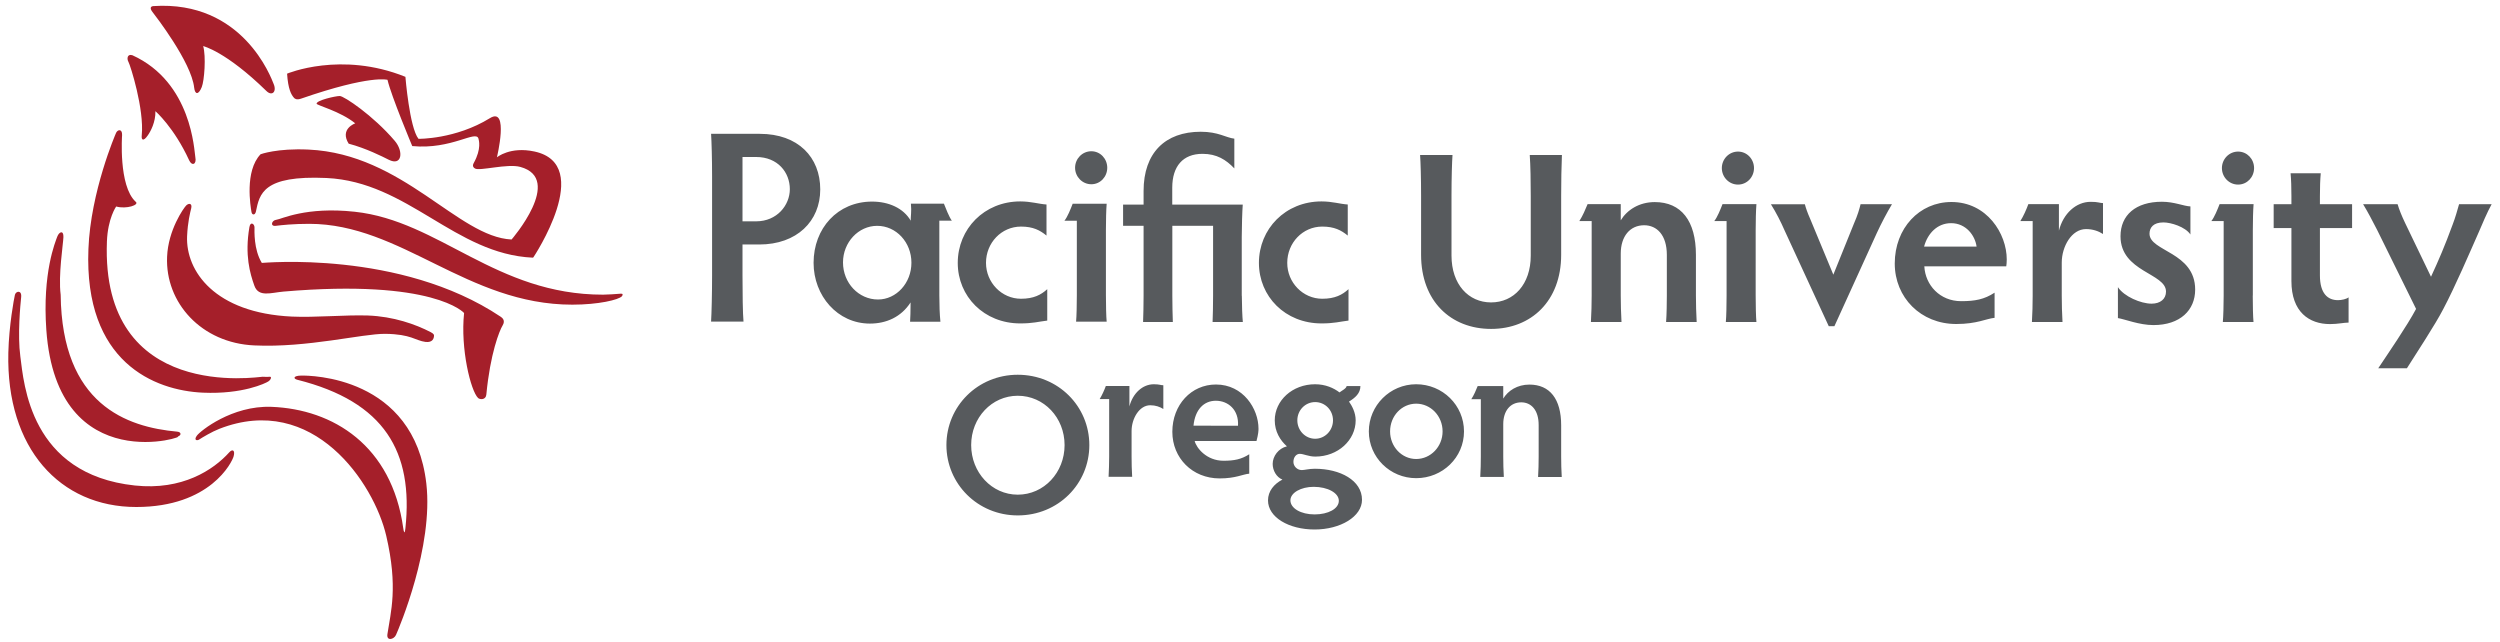 <?xml version="1.0" encoding="utf-8"?>
<svg xmlns="http://www.w3.org/2000/svg" width="300px" height="77px">
<path fill="#A51F2A" d="M60.07,38c0.19,0.13,0.62,0.44,0.24,1.06c-0.38,0.62-1.48,3.36-1.95,8.29c-0.06,0.66-0.76,0.62-0.99,0.41
	c-0.88-0.85-2.13-5.9-1.68-10.2c0,0-3.59-4.12-21.67-2.57c-1.5,0.13-3,0.72-3.5-0.72c-0.51-1.43-1.17-3.64-0.59-7.02
	c0.13-0.73,0.61-0.37,0.61,0.03c0,0.4-0.11,2.66,0.88,4.27C31.42,31.57,48.02,29.95,60.07,38 M23.3,10.52
	c0.09,0.82,0.51,0.92,0.91-0.07c0.31-0.76,0.53-3.68,0.17-4.92c0,0,2.72,0.63,7.59,5.39c0.66,0.65,1.27,0.11,0.87-0.84
	c-0.3-0.74-3.69-10.05-14.43-9.35c-0.43,0.03-0.39,0.36-0.11,0.71C18.63,1.87,22.97,7.46,23.3,10.52 M17.01,16.24
	c-0.07,0.64,0.24,0.7,0.7,0.04c0.36-0.49,0.97-1.63,0.94-2.94c0,0,2.24,1.95,4.05,5.9c0.33,0.72,0.92,0.5,0.74-0.38
	c-0.14-0.73-0.4-8.98-7.55-12.23c-0.63-0.2-0.69,0.44-0.47,0.81C15.64,7.83,17.32,13.09,17.01,16.24 M24.35,47.12
	c4.77,0.21,7.52-1.13,7.85-1.35c0.33-0.22,0.43-0.59,0.17-0.56c-0.22,0.02-0.37,0.03-0.85,0c-0.41-0.02-19.44,3.14-18.69-16.24
	c0.11-2.79,1.11-4.19,1.11-4.19c1.22,0.35,2.86-0.2,2.33-0.58c-2.07-1.91-1.62-7.99-1.62-7.99c0.03-0.81-0.58-0.68-0.75-0.2
	c0,0-3.03,6.97-3.29,13.87C10.07,43.46,18.53,46.86,24.35,47.12 M27.52,54.27c-1.91,2.13-5.66,4.6-11.34,3.99
	C3.6,56.91,2.87,46.03,2.44,42.77c-0.35-2.6,0.01-6.24,0.1-7.12c0.09-0.88-0.64-0.73-0.75-0.27c-0.11,0.47-0.71,3.66-0.79,6.96
	c-0.27,11.47,6.2,18.5,15.35,18.5c8.88,0,11.51-5.38,11.69-6.1C28.23,54.03,27.9,53.85,27.52,54.27 M36.14,45.07
	c-0.99,0.02-0.95,0.38-0.47,0.5c10.52,2.64,13.94,8.68,12.98,17.8c-0.1,0.94-0.21,0.36-0.26,0.01c-1.37-9.91-8.41-14.28-15.83-14.56
	c-4.74-0.17-8.51,2.89-8.93,3.45c-0.42,0.57,0.02,0.66,0.31,0.45c0.3-0.2,1.5-0.92,2.38-1.26C37.59,47.06,44.89,58,46.35,64.3
	c1.44,6.2,0.53,9.14,0.14,11.8c-0.13,0.87,0.79,0.64,1.03,0.09c0.38-0.85,4.51-10.58,3.64-18.16
	C49.68,45.12,37.18,45.05,36.14,45.07 M21.26,52.38c0.49-0.05,0.57-0.53,0.02-0.58c-6.08-0.55-13.85-3.25-14-16.43
	c-0.3-2.35,0.3-6.07,0.33-6.92c0.03-0.85-0.51-0.66-0.74-0.05c-0.22,0.62-1.8,4.31-1.31,11.2C6.86,57.79,23.07,52.17,21.26,52.38
	 M35.28,11.74c0.08,0.09,0.3,0.29,0.84,0.1c8.37-2.9,10.38-2.26,10.38-2.26c0.45,1.95,2.97,7.95,2.97,7.95
	c4.75,0.45,7.68-1.99,7.95-0.88c0.03,0.15,0.39,1.18-0.57,2.91c-0.23,0.4,0.02,0.58,0.15,0.66c0.54,0.34,3.89-0.62,5.44-0.19
	c5.26,1.44-1.05,8.71-1.05,8.71c-6.44-0.3-12.99-10.26-24.36-10.79c-3.79-0.18-5.76,0.56-5.76,0.56c-1.94,2.02-1.2,6.31-1.09,6.94
	c0.06,0.37,0.43,0.41,0.53-0.07c0.44-2.09,0.8-4.37,8.47-4.02c9.78,0.46,15.4,9.13,24.75,9.56l0.07-0.03c0,0,7.44-11.14,0.13-12.71
	c-2.92-0.63-4.5,0.7-4.5,0.7s1.49-6.14-0.84-4.7c-4.14,2.55-8.57,2.48-8.57,2.48c-1.08-1.34-1.57-7.44-1.57-7.44
	c-7.73-3.12-14.2-0.38-14.2-0.38C34.57,10.68,34.94,11.36,35.28,11.74 M51.69,39.86c-1.81-0.94-4.47-1.89-7.56-2
	c-2.64-0.09-6.37,0.26-9.1,0.13c-9.26-0.43-12.75-5.46-12.58-9.64c0.08-1.74,0.36-2.79,0.5-3.38c0.13-0.6-0.31-0.61-0.61-0.31
	c-0.3,0.3-2.16,2.93-2.29,6.15c-0.24,5.51,4.12,10.36,10.47,10.64c6.35,0.3,12.99-1.42,15.72-1.39c3.12,0.04,3.59,0.81,4.81,0.97
	c0.9,0.11,1.03-0.46,1.03-0.77C52.09,40.22,52.08,40.06,51.69,39.86 M47.37,16.9c-2.6-3.05-6.1-5.38-6.6-5.38
	c-0.5,0-2.78,0.51-2.78,0.92c0,0.2,2.82,0.89,4.64,2.36c0,0-1.9,0.66-0.79,2.44c2.08,0.55,4.04,1.54,4.81,1.93
	C48.24,19.97,48.46,18.18,47.37,16.9 M74.52,35.24c-0.65,0.05-1.64,0.12-2.15,0.12c-12.91,0-19.62-8.85-29.8-9.95
	c-5.88-0.64-8.82,0.9-9.4,0.96c-0.58,0.06-0.79,0.82-0.08,0.73c0.72-0.09,2.08-0.24,4.01-0.24c11.08,0,18.93,9.7,31.58,9.7
	c3.13,0,5.56-0.58,5.95-1.01C74.76,35.38,74.76,35.23,74.52,35.24"/>
<path fill="#575A5D" d="M89.1,26.56h1.64c2.5,0,4.04-1.94,4.04-3.86c0-2.01-1.45-3.86-4.04-3.86H89.1V26.56z M89.1,33.06
	c0,2.1,0.03,4.57,0.12,5.53h-3.89c0.06-0.96,0.12-3.43,0.12-5.53v-11.9c0-2.1-0.06-4.17-0.12-5.1h5.84c4.61,0,7.26,2.81,7.26,6.67
	c0,3.82-2.81,6.61-7.32,6.61H89.1V33.06z M122.52,35.85c1.51,0,2.41-0.47,3.15-1.15v3.77c-1.08,0.13-1.7,0.34-3.24,0.34
	c-4.35,0-7.5-3.24-7.5-7.26c0-4.08,3.18-7.38,7.5-7.38c1.3,0,2.22,0.31,3.15,0.37v3.73c-0.78-0.64-1.61-1.08-3.06-1.08
	c-2.35,0-4.2,1.95-4.2,4.35C118.32,33.9,120.2,35.85,122.52,35.85 M130.96,18.15c1.08,0,1.91,0.9,1.91,1.98
	c0,1.08-0.83,1.98-1.91,1.98c-1.08,0-1.95-0.9-1.95-1.98C129.01,19.04,129.88,18.15,130.96,18.15 M132.71,35.41
	c0,1.15,0.03,2.6,0.09,3.19h-3.67c0.06-0.65,0.09-2.1,0.09-3.19v-8.92h-1.49c0.37-0.46,0.74-1.39,0.99-2.04h4.08
	c-0.06,0.71-0.09,2.04-0.09,3.15V35.41z M158.67,35.85c1.52,0,2.41-0.47,3.15-1.15v3.77c-1.08,0.13-1.71,0.34-3.24,0.34
	c-4.36,0-7.51-3.24-7.51-7.26c0-4.08,3.18-7.38,7.51-7.38c1.3,0,2.22,0.31,3.15,0.37v3.73c-0.78-0.64-1.61-1.08-3.06-1.08
	c-2.35,0-4.2,1.95-4.2,4.35C154.46,33.9,156.35,35.85,158.67,35.85 M105.36,35.94c-2.32,0-4.2-1.98-4.2-4.45
	c0-2.41,1.85-4.39,4.1-4.39c2.29,0,4.11,1.98,4.11,4.42C109.38,33.96,107.56,35.94,105.36,35.94 M112.74,26.48h1.48
	c-0.34-0.46-0.74-1.52-0.95-2.04h-3.96c0.09,1.02-0.03,1.35-0.03,2.22v-0.19c-0.87-1.49-2.63-2.28-4.63-2.28
	c-4.14,0-7.02,3.21-7.02,7.35c0,3.95,2.87,7.29,6.76,7.29c1.95,0,3.74-0.77,4.88-2.54c0,1.14-0.03,1.76-0.06,2.32h3.64
	c-0.09-0.86-0.13-2.07-0.13-3.15V26.48z M149.02,35.5c0,1.11,0.06,2.56,0.12,3.14h-3.63c0.03-0.65,0.06-2.07,0.06-3.14v-8.4h-4.89
	v8.4c0,0.98,0.03,2.43,0.06,3.14h-3.57c0.03-0.71,0.06-2.16,0.06-3.14v-8.4h-2.46v-2.55h2.46v-1.63c0-4.58,2.59-7.11,6.86-7.11
	c2.12,0,3.01,0.71,4.03,0.83v3.57c-0.99-1.04-2.1-1.75-3.82-1.75c-2.34,0-3.63,1.48-3.63,4.06v2.03h8.46
	c-0.06,0.71-0.12,2.77-0.12,3.88V35.5z M174.3,18.6c-0.06,0.83-0.12,2.71-0.12,4.9v7.17c0,3.46,2.04,5.62,4.75,5.62
	c2.72,0,4.76-2.16,4.76-5.62v-7.17c0-1.76-0.03-3.6-0.12-4.9h3.86c-0.06,1.36-0.09,3.2-0.09,4.9v7.08c0,5.53-3.59,8.89-8.41,8.89
	c-4.84,0-8.4-3.34-8.4-8.89v-7.08c0-2.19-0.06-4.07-0.12-4.9H174.3z M197.3,27.03c-1.7,0-2.81,1.33-2.81,3.4v5.03
	c0,0.86,0.03,2.28,0.09,3.18h-3.67c0.06-0.9,0.09-2.32,0.09-3.18v-8.93h-1.48c0.43-0.68,0.71-1.36,0.99-2.03h3.98v1.94
	c0.74-1.23,2.19-2.19,4.08-2.19c3.18,0,4.94,2.26,4.94,6.33v4.88c0,0.86,0.03,2.28,0.09,3.18h-3.67c0.07-0.9,0.09-2.32,0.09-3.18
	v-4.88C200.02,28.2,198.82,27.03,197.3,27.03 M216.58,24.5c0.12,0.46,0.31,1.02,0.64,1.76l2.78,6.7l2.47-6.12
	c0.46-1.05,0.65-1.73,0.8-2.34h3.77c-0.59,0.98-1.29,2.31-1.82,3.46l-5.09,11.18h-0.68l-5.31-11.51c-0.43-0.99-0.99-2.1-1.63-3.12
	H216.58z M230.89,29.59h6.3c-0.18-1.33-1.27-2.81-3.06-2.81C232.5,26.78,231.32,27.99,230.89,29.59 M230.92,31.97
	c0.12,2.25,1.88,4.17,4.41,4.17c1.67,0,2.78-0.21,4.02-1.02v3.02c-1.02,0.1-2.1,0.74-4.6,0.74c-4.26,0-7.38-3.18-7.38-7.26
	c0-4.24,2.96-7.38,6.8-7.38c4.26,0,6.64,3.8,6.64,6.89c0,0.31-0.03,0.68-0.06,0.83H230.92z M252.36,24.37v3.71
	c-0.53-0.34-1.21-0.59-2.04-0.59c-1.73,0-2.91,2.1-2.91,4.02v3.98c0,1.05,0.03,2.1,0.09,3.15h-3.67c0.06-1.05,0.09-2.1,0.09-3.15
	v-8.96h-1.48c0.37-0.58,0.74-1.42,0.96-2.03h3.67v3.18c0.52-2.07,2.07-3.46,3.8-3.46C251.77,24.21,251.96,24.37,252.36,24.37
	 M263.42,34.75c0,2.47-1.8,4.26-5.01,4.26c-1.7,0-3.43-0.71-4.26-0.84v-3.71c0.74,1.12,2.74,1.98,4.04,1.98
	c1.05,0,1.73-0.56,1.73-1.45c0-2.22-5.46-2.35-5.46-6.64c0-2.53,1.82-4.14,4.97-4.14c1.48,0,2.62,0.53,3.42,0.56v3.37
	c-0.62-0.93-2.35-1.45-3.24-1.45c-1.21,0-1.67,0.62-1.67,1.36C257.95,30.18,263.42,30.24,263.42,34.75 M208.56,18.19
	c1.08,0,1.92,0.9,1.92,1.98c0,1.08-0.84,1.98-1.92,1.98c-1.08,0-1.94-0.9-1.94-1.98C206.62,19.09,207.48,18.19,208.56,18.19
	 M210.68,35.46c0,1.14,0.03,2.6,0.09,3.18h-3.67c0.06-0.65,0.09-2.1,0.09-3.18v-8.93h-1.48c0.37-0.46,0.74-1.39,0.99-2.03h4.07
	c-0.06,0.71-0.09,2.03-0.09,3.15V35.46z M268.57,18.19c1.09,0,1.92,0.9,1.92,1.98c0,1.08-0.83,1.98-1.92,1.98
	c-1.08,0-1.94-0.9-1.94-1.98C266.63,19.09,267.49,18.19,268.57,18.19 M270.33,35.46c0,1.14,0.03,2.6,0.09,3.18h-3.68
	c0.06-0.65,0.1-2.1,0.1-3.18v-8.93h-1.48c0.37-0.46,0.74-1.39,0.99-2.03h4.08c-0.06,0.71-0.09,2.03-0.09,3.15V35.46z M278.49,20.79
	c-0.07,0.74-0.1,1.73-0.1,2.75v0.96h3.86v2.87h-3.86v5.68c0,2.16,0.93,2.97,2.17,2.97c0.43,0,1.02-0.13,1.27-0.34v3.03
	c-0.55,0-1.3,0.18-2.23,0.18c-2.5,0-4.63-1.45-4.63-5.16v-6.36h-2.13V24.5h2.13v-0.96c0-1.02-0.03-2.01-0.1-2.75H278.49z M299,24.5
	c-0.5,0.89-1.2,2.53-1.51,3.27c-1.12,2.53-2.88,6.64-4.29,9.3c-0.98,1.91-3.25,5.33-4.37,7.12h-3.44c1.15-1.73,3.46-5.09,4.54-7.12
	l-4.66-9.45c-0.59-1.15-1.12-2.17-1.7-3.12h4.14c0.19,0.65,0.49,1.39,0.9,2.25l3.11,6.46c0.93-2.01,1.64-3.65,2.6-6.27
	c0.3-0.77,0.58-1.76,0.77-2.44H299z M122.13,44.97c4.85,0,8.59,3.78,8.59,8.44c0,4.66-3.74,8.44-8.59,8.44
	c-4.8,0-8.56-3.78-8.56-8.44C113.57,48.75,117.33,44.97,122.13,44.97 M122.13,59.36c3.15,0,5.62-2.66,5.62-5.95
	c0-3.29-2.47-5.92-5.62-5.92c-3.12,0-5.59,2.63-5.59,5.92C116.54,56.69,119.01,59.36,122.13,59.36 M139.6,46.23v2.85
	c-0.41-0.26-0.93-0.45-1.57-0.45c-1.33,0-2.24,1.62-2.24,3.09v3.07c0,0.81,0.02,1.62,0.07,2.43h-2.83c0.04-0.81,0.07-1.62,0.07-2.43
	v-6.9h-1.14c0.28-0.45,0.57-1.1,0.74-1.57h2.83v2.45c0.41-1.59,1.59-2.66,2.93-2.66C139.14,46.11,139.29,46.23,139.6,46.23
	 M163.25,46.32c0,0.88-0.63,1.41-1.37,1.87c0.34,0.49,0.8,1.29,0.8,2.25c0,2.37-2.12,4.35-4.85,4.35c-0.8,0-1.4-0.33-1.86-0.33
	c-0.4,0-0.76,0.38-0.76,0.97c0,0.5,0.43,0.98,1.01,0.98c0.31,0,0.88-0.16,1.56-0.16c3.05,0,5.66,1.4,5.66,3.73
	c0,2-2.57,3.56-5.69,3.56c-3.1,0-5.59-1.47-5.59-3.49c0-1.12,0.73-1.98,1.73-2.5c-0.71-0.28-1.17-1.09-1.17-1.88
	c0-0.92,0.69-1.87,1.71-2.11c-0.81-0.72-1.46-1.77-1.46-3.12c0-2.38,2.12-4.33,4.84-4.33c1.24,0,2.24,0.45,2.93,0.98
	c0.17-0.15,0.85-0.48,0.85-0.76H163.25z M157.75,61.73c1.64,0,2.91-0.68,2.91-1.64c0-0.93-1.33-1.67-3.02-1.67
	c-1.52,0-2.79,0.71-2.79,1.62C154.85,61,156.11,61.73,157.75,61.73 M157.82,52.65c1.19,0,2.14-1,2.14-2.21
	c0-1.22-0.95-2.19-2.14-2.19c-1.19,0-2.14,0.98-2.14,2.19C155.68,51.65,156.63,52.65,157.82,52.65 M169.94,46.11
	c3.17,0,5.74,2.52,5.74,5.66c0,3.12-2.57,5.61-5.74,5.61c-3.13,0-5.68-2.5-5.68-5.61S166.81,46.11,169.94,46.11 M169.94,55.08
	c1.74,0,3.17-1.48,3.17-3.31c0-1.86-1.43-3.33-3.17-3.33c-1.73,0-3.13,1.47-3.13,3.33C166.81,53.6,168.21,55.08,169.94,55.08
	 M182.55,48.28c-1.31,0-2.16,1.02-2.16,2.62v3.88c0,0.66,0.02,1.76,0.07,2.45h-2.83c0.05-0.69,0.07-1.79,0.07-2.45V47.9h-1.14
	c0.33-0.52,0.55-1.05,0.76-1.57h3.07v1.5c0.57-0.95,1.69-1.68,3.14-1.68c2.45,0,3.81,1.73,3.81,4.88v3.76
	c0,0.66,0.02,1.76,0.07,2.45h-2.84c0.05-0.69,0.07-1.79,0.07-2.45v-3.76C184.65,49.18,183.72,48.28,182.55,48.28 M143.36,52.92
	c0.21,0.85,1.44,2.37,3.46,2.37c1.28,0,2.14-0.17,3.09-0.78v2.33c-0.79,0.07-1.62,0.57-3.55,0.57c-3.28,0-5.68-2.45-5.68-5.59
	c0-3.25,2.28-5.68,5.23-5.68c3.28,0,5.11,2.92,5.11,5.3c0,0.23-0.01,0.6-0.24,1.48H143.36z M143.22,51.08l5.34,0.01
	c0.12-1.91-1.18-3-2.66-3C144.46,48.09,143.41,49.15,143.22,51.08"/>
</svg>
